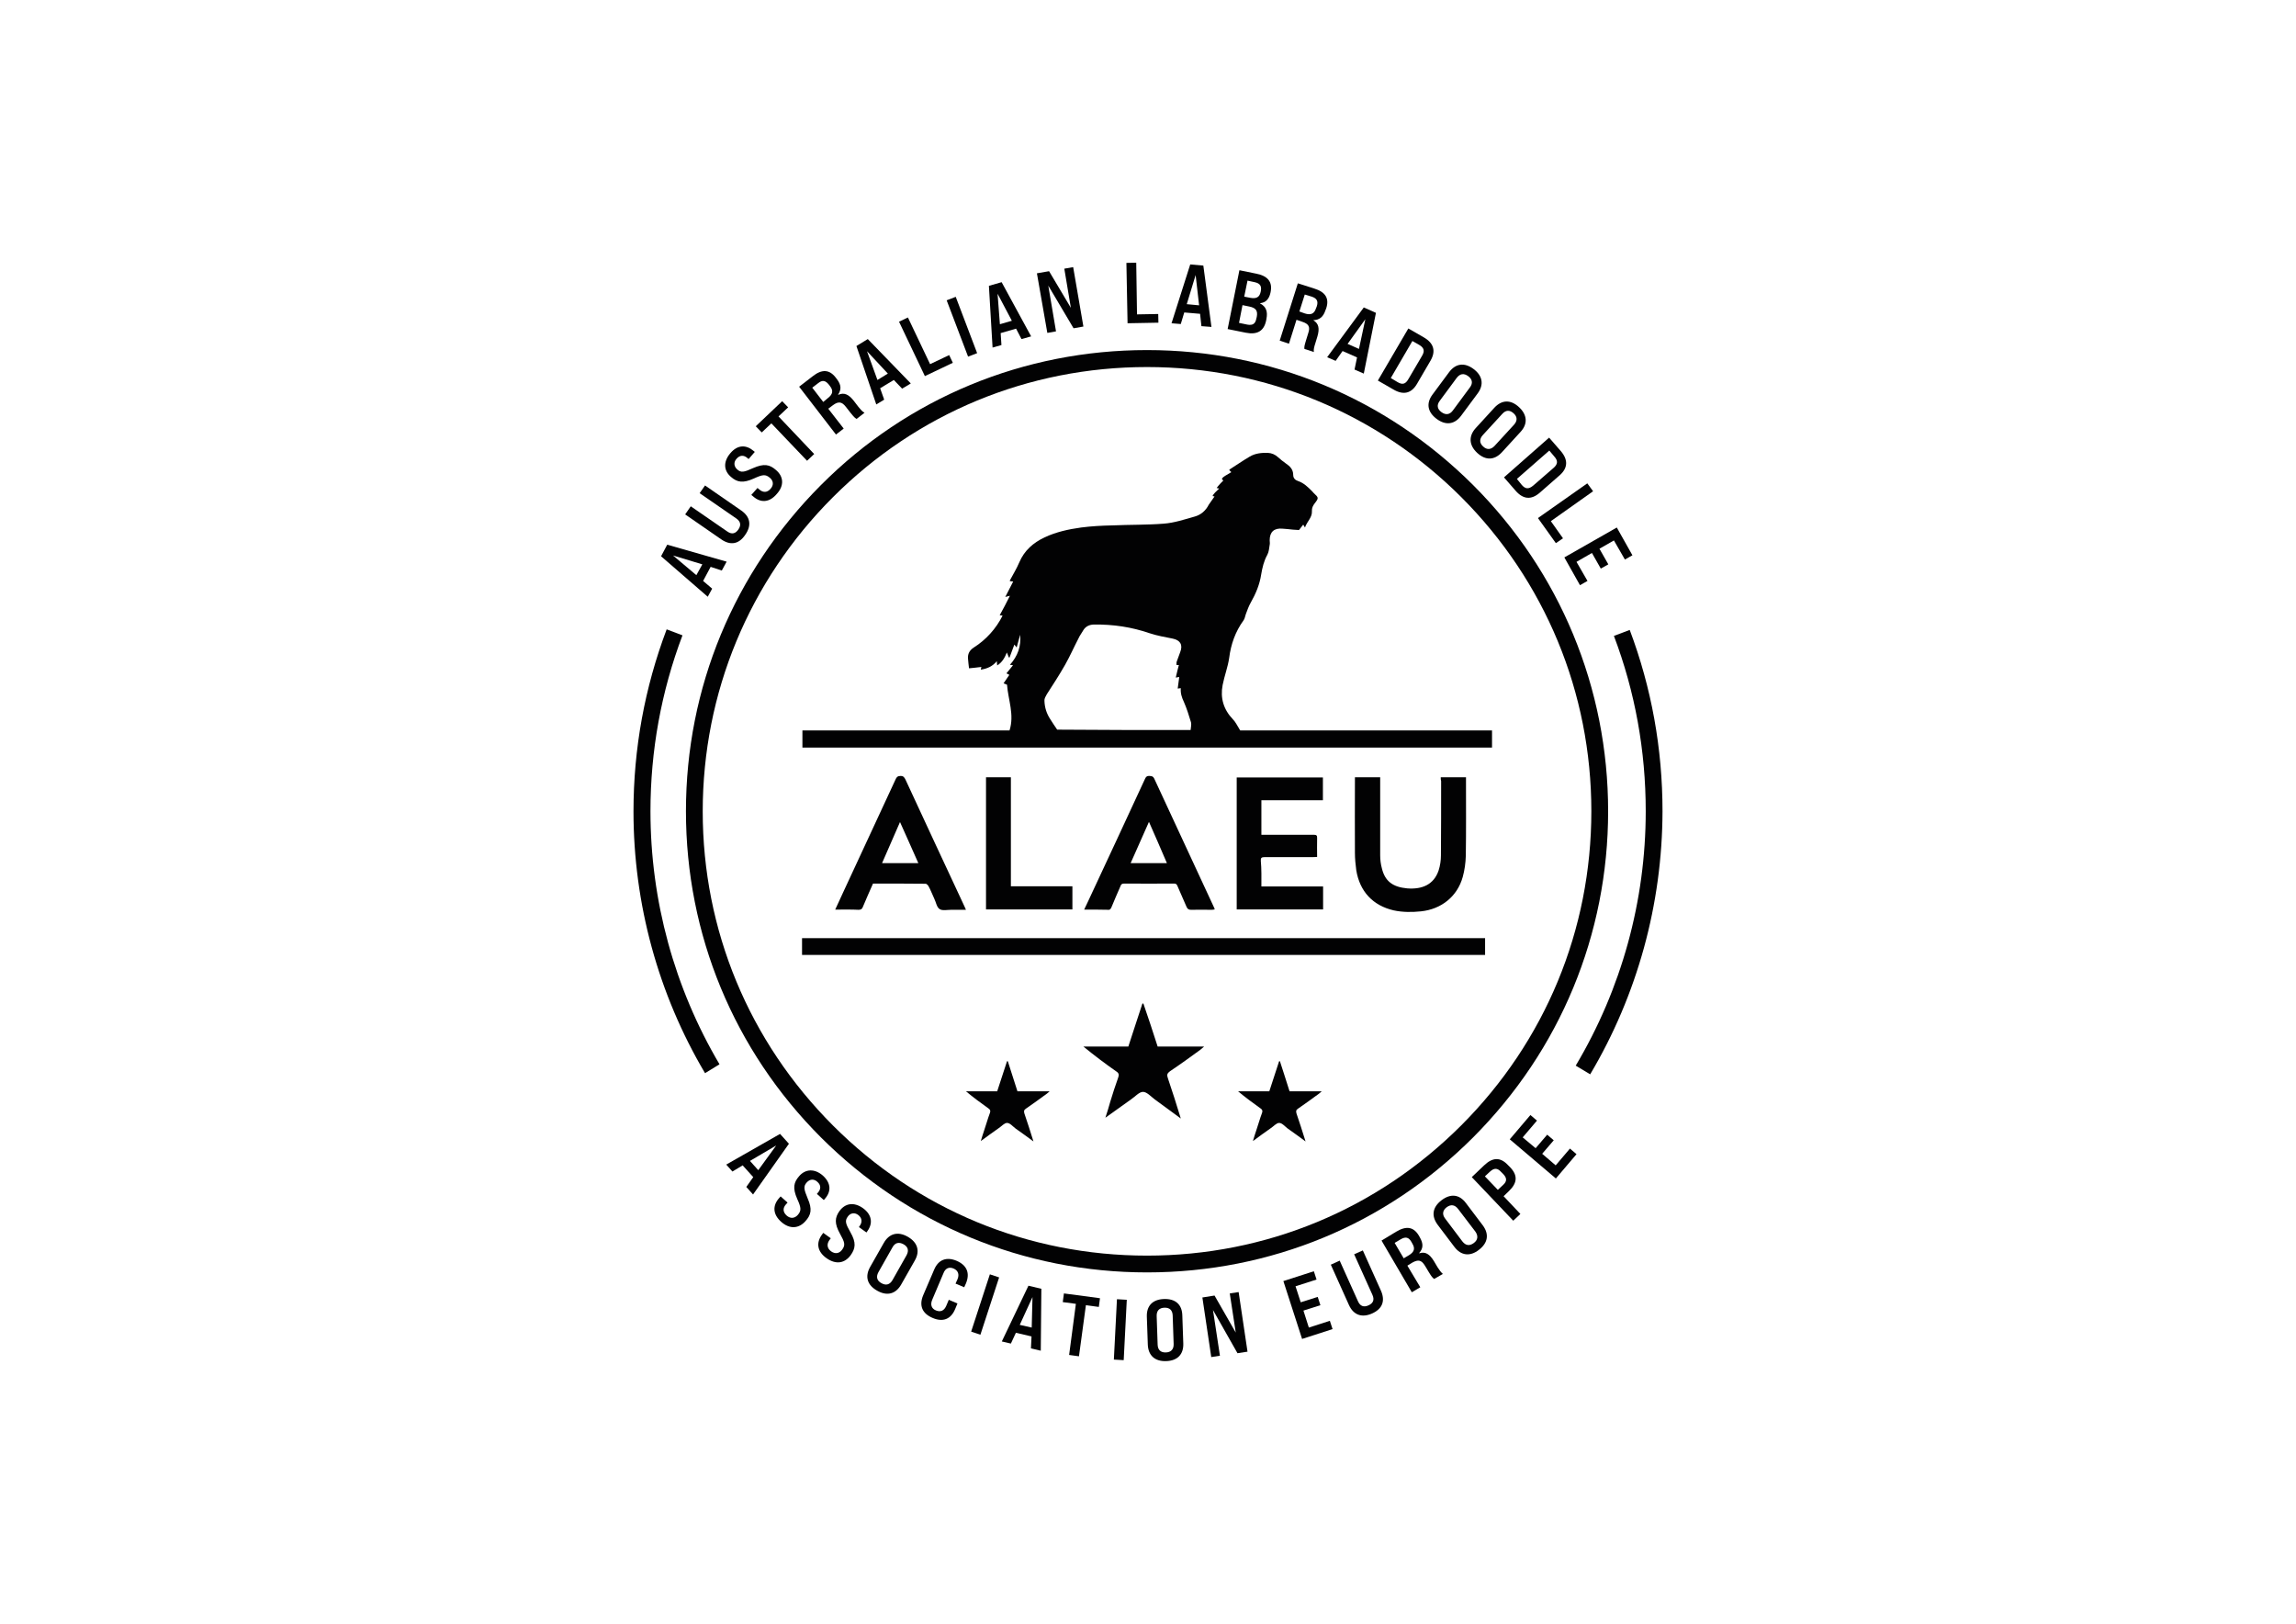 <?xml version="1.0" encoding="utf-8"?>
<!-- Generator: Adobe Illustrator 28.1.0, SVG Export Plug-In . SVG Version: 6.00 Build 0)  -->
<svg version="1.1" xmlns="http://www.w3.org/2000/svg" xmlns:xlink="http://www.w3.org/1999/xlink" x="0px" y="0px"
	 viewBox="0 0 1190.6 841.9" style="enable-background:new 0 0 1190.6 841.9;" xml:space="preserve">
<style type="text/css">
	.st0{fill:#020203;}
</style>
<g id="Laag_1">
</g>
<g id="Laag_2">
	<g>
		<g id="Laag_1_00000152256553256791868850000011482620361677200030_">
			<path class="st0" d="M770.1,495.1c-118.1,0-236.1,0-354.2,0c0-2.9,0-5.7,0-8.7c118,0,236,0,354.2,0
				C770.1,489.2,770.1,492,770.1,495.1z"/>
			<path class="st0" d="M747.1,403c4.5,0,8.6,0,13.1,0c0,0.7,0,1.3,0,2c0,12.9,0.1,25.8-0.1,38.7c-0.1,3.7-0.6,7.4-1.6,11
				c-2.8,10.1-11.1,16.7-21.6,17.8c-4.8,0.5-9.5,0.5-14.2-0.5c-10.8-2.5-17.6-9.8-19.4-20.8c-0.4-3-0.7-6-0.7-9
				c-0.1-12.4,0-24.7,0-37.1c0-0.6,0-1.3,0-2.1c4.4,0,8.6,0,13.1,0c0,0.6,0,1.3,0,2c0,12.9,0,25.7,0,38.5c0,2.3,0.3,4.6,0.9,6.8
				c1.6,6.5,5.5,9.6,13.1,10.3c7.7,0.6,13.8-1.9,16.3-9.3c0.8-2.5,1.2-5.2,1.2-7.8c0.1-12.9,0.1-25.7,0.1-38.5
				C747.1,404.4,747.1,403.8,747.1,403z"/>
			<path class="st0" d="M654.1,459.6c10.8,0,21.4,0,32,0c0,4,0,7.9,0,11.9c-14.9,0-29.8,0-44.8,0c0-22.8,0-45.6,0-68.4
				c14.8,0,29.7,0,44.7,0c0,3.9,0,7.8,0,11.8c-10.6,0-21.2,0-31.9,0c0,6,0,11.8,0,17.9c0.7,0,1.4,0,2,0c8.4,0,16.7,0,25.1,0
				c1.4,0,1.9,0.3,1.8,1.8c-0.1,3.2,0,6.4,0,9.7c-0.9,0-1.6,0.1-2.3,0.1c-8.3,0-16.6,0-25,0c-1.5,0-2,0.4-1.9,1.9
				C654.2,450.6,654.1,454.9,654.1,459.6z"/>
			<path class="st0" d="M433.1,471.6c1.5-3.2,2.8-6,4.1-8.9c9.1-19.5,18.2-39.1,27.2-58.6c0.5-1.2,1.1-1.8,2.6-1.8s1.9,0.7,2.5,1.8
				c10.2,22,20.4,44,30.7,66c0.2,0.4,0.4,0.9,0.7,1.6c-2.7,0-5.3,0-7.7,0c-2,0-4.6,0.6-6-0.4c-1.5-1-1.8-3.5-2.7-5.3
				c-1.1-2.3-1.9-4.6-3.1-6.7c-0.3-0.4-0.9-1.1-1.4-1.1c-9.1-0.1-18.2-0.1-27.3-0.1c-1.8,4.1-3.6,8.1-5.3,12.2
				c-0.4,1.1-1.1,1.4-2.2,1.4C441.3,471.5,437.4,471.6,433.1,471.6z M457.4,447.5c6.4,0,12.5,0,18.8,0c-3.2-7.1-6.2-14.1-9.5-21.3
				C463.6,433.4,460.5,440.3,457.4,447.5z"/>
			<path class="st0" d="M562.2,471.6c0.9-1.9,1.7-3.7,2.5-5.3c9.7-20.9,19.5-41.7,29.1-62.6c0.5-1.1,1.1-1.5,2.3-1.4
				c1.1,0.1,1.8,0.1,2.4,1.3c10.3,22.3,20.7,44.5,31,66.8c0.1,0.3,0.3,0.5,0.4,1.1c-0.6,0.1-1.1,0.2-1.6,0.2c-3.6,0-7.1-0.1-10.7,0
				c-1.2,0-1.8-0.4-2.3-1.5c-1.6-3.7-3.2-7.3-4.8-11c-0.4-0.9-0.8-1.1-1.8-1.1c-8.6,0-17.2,0.1-25.8,0c-1.1,0-1.6,0.4-1.9,1.4
				c-1.6,3.7-3.2,7.3-4.7,11c-0.2,0.5-0.7,1.1-1.1,1.2C570.9,471.6,566.7,471.6,562.2,471.6z M595.8,426.1
				c-3.2,7.3-6.3,14.3-9.5,21.4c6.5,0,12.5,0,18.8,0C602.1,440.4,599,433.4,595.8,426.1z"/>
			<path class="st0" d="M511.3,403c4.3,0,8.5,0,12.9,0c0,18.8,0,37.6,0,56.5c10.7,0,21.3,0,31.9,0c0,4.1,0,8,0,12
				c-14.9,0-29.8,0-44.8,0C511.3,448.6,511.3,425.9,511.3,403z"/>
			<path class="st0" d="M668.7,565.8c5.5,0,11,0,16.7,0c-0.6,0.5-1.1,0.9-1.4,1.2c-3.6,2.6-7.2,5.3-10.9,7.8
				c-1.1,0.7-1.1,1.4-0.8,2.5c1.6,4.6,3.1,9.4,4.7,14.5c-3.4-2.5-6.4-4.7-9.4-6.8c-1.4-1.1-2.8-2.8-4.3-2.8c-1.4,0-2.9,1.8-4.3,2.7
				c-3,2.1-5.9,4.2-9.3,6.7c0.7-2.3,1.2-4,1.8-5.7c1-2.9,1.8-5.9,2.9-8.8c0.4-1.1,0.3-1.7-0.7-2.4c-3.9-2.8-7.9-5.7-11.7-8.9
				c2.6,0,5.3,0,8,0c2.7,0,5.4,0,8.2,0c1.7-5.3,3.4-10.4,5.1-15.6c0.1,0,0.3,0,0.4,0C665.4,555.3,667,560.5,668.7,565.8z"/>
			<path class="st0" d="M600.3,542.6c7.9,0,15.7,0,24.1,0c-1,0.8-1.5,1.3-2,1.7c-5.2,3.8-10.3,7.5-15.7,11.1
				c-1.5,1.1-1.7,1.9-1.1,3.6c2.3,6.7,4.4,13.4,6.7,20.9c-4.9-3.6-9.2-6.7-13.5-9.9c-2-1.5-4.1-3.9-6.1-3.9c-2,0-4.1,2.5-6.2,3.9
				c-4.2,3-8.4,6-13.3,9.5c1.1-3.2,1.8-5.8,2.5-8.2c1.3-4.2,2.6-8.4,4.1-12.5c0.6-1.6,0.4-2.5-1.1-3.4c-5.7-4-11.3-8.2-16.9-12.8
				c3.9,0,7.6,0,11.5,0s7.8,0,11.8,0c2.5-7.5,4.8-14.9,7.3-22.3c0.2,0,0.4,0,0.5,0C595.5,527.7,597.9,535.2,600.3,542.6z"/>
			<path class="st0" d="M527.6,565.8c5.5,0,11,0,16.7,0c-0.6,0.5-1.1,0.9-1.4,1.2c-3.6,2.6-7.2,5.3-10.9,7.8
				c-1.1,0.7-1.1,1.4-0.8,2.5c1.6,4.6,3.1,9.4,4.7,14.5c-3.4-2.5-6.4-4.7-9.4-6.8c-1.4-1.1-2.8-2.8-4.3-2.8c-1.4,0-2.9,1.8-4.3,2.7
				c-3,2.1-5.9,4.2-9.3,6.7c0.7-2.3,1.2-4,1.8-5.7c1-2.9,1.8-5.9,2.9-8.8c0.4-1.1,0.3-1.7-0.7-2.4c-3.9-2.8-7.9-5.7-11.7-8.9
				c2.6,0,5.3,0,8,0c2.7,0,5.4,0,8.2,0c1.7-5.3,3.4-10.4,5.1-15.6c0.1,0,0.3,0,0.4,0C524.2,555.3,525.9,560.5,527.6,565.8z"/>
			<path class="st0" d="M629.8,257.4c0,0-0.2,0-1-0.2c0.3-1.1,2.1-2.6,3.4-3.9l-1.3-0.3c0,0,1.1-1.6,3.5-3.9
				c-1.3-0.8-1.4-1.2,4.1-4.3c-0.4-0.4-0.6-0.7-1-1c0-0.1,0-0.3,0.1-0.4c3.5-2.2,6.9-4.6,10.5-6.7c2.9-1.7,6.1-2,9.4-1.9
				c2,0.1,3.8,0.9,5.3,2.3c1.2,1.1,2.6,2.2,4,3.2c2.1,1.4,3.8,3.1,3.8,5.9c0,1.7,1,2.7,2.5,3.2c3,1,5.1,3.1,7.2,5.2
				c0.4,0.4,0.6,0.7,1,1.1c2.5,2.3,2.6,2.5,0.5,5.2c-1,1.3-1.6,2.5-1.5,4.1c0.2,3.3-2.5,5.3-3.6,8.5c-0.4-0.7-0.7-1.1-0.9-1.5
				c-0.8,1.1-1.7,2.1-2.2,2.8c-1.4-0.1-2.3-0.1-3.2-0.2c-1.8-0.2-3.6-0.4-5.4-0.5c-4.3-0.4-6.6,1.7-6.6,6c0,0.8,0.2,1.6,0,2.4
				c-0.3,1.8-0.4,3.6-1.2,5.1c-1.8,3.2-2.6,6.7-3.2,10.2c-0.8,5.3-2.8,10-5.4,14.6c-1.1,1.9-1.8,4-2.6,6.1c-0.4,1.1-0.5,2.3-1.2,3.2
				c-4.2,5.8-6.5,12.3-7.4,19.4c-0.7,4.8-2.5,9.4-3.4,14.1c-1.3,6.7,0.5,12.7,5.3,17.7c1.5,1.5,2.4,3.6,3.8,5.8
				c43.2,0,86.9,0,130.6,0c0,3,0,5.9,0,8.9c-119.2,0-238.3,0-357.6,0c0-3,0-5.9,0-8.9c35.9,0,71.8,0,107.4,0
				c2.6-8.1-0.7-15.8-1.3-23.7c-0.4-0.2-0.9-0.4-1.8-0.7c1-1.5,2-2.9,3-4.4c-0.4-0.3-0.9-0.4-1.5-0.8c1.1-1.4,2.3-2.7,3.4-4.2
				c-0.4-0.1-0.7-0.1-1.6-0.2c4.1-4.6,5.9-9.7,5.3-15.6c-0.6,2.1-1.1,4.1-1.8,6.6c-0.6-0.7-0.9-1.1-1.2-1.5
				c-0.9,2.3-1.7,4.6-2.5,6.7c-0.2,0-0.4-0.1-0.4-0.1c-0.3-0.7-0.5-1.5-1-2.5c-1.1,2.8-2.5,5.2-5,6.7c-0.1-0.8-0.1-1.3-0.2-2.2
				c-2.2,2.7-5,3.9-8.3,4.4c0.1-0.5,0.2-1,0.3-1.4c-2.2,0.3-4.4,0.5-6.4,0.7c-0.2-1.8-0.4-3.2-0.5-4.7c-0.3-2.7,0.7-4.6,3-6.1
				c6.2-3.9,11.5-9.7,14.9-16.5c-0.5-0.1-1-0.2-1.5-0.2c1.8-3.2,3.5-6.5,5.3-10.1c-1,0.3-1.5,0.4-2.4,0.6c1.4-2.7,2.7-5.3,4.1-8
				c-0.7-0.1-1.1-0.1-1.7-0.2c0-0.2-0.1-0.3,0-0.4c1.7-3.2,3.5-6.1,4.9-9.4c2.6-6.1,7.2-10.1,13.1-12.9c6-2.8,12.4-4.2,18.9-5.1
				c5.4-0.7,10.9-1,16.4-1.1c8.8-0.4,17.7-0.2,26.5-0.9c5.4-0.4,10.8-2.2,16.1-3.7c3.2-0.9,5.7-3.1,7.2-6.1L629.8,257.4z
				 M617.4,378.5c0.1-1.4,0.5-2.8,0.2-4c-1.1-3.6-2.2-7.2-3.7-10.6c-1.1-2.3-1.8-4.5-1.6-7.1c-0.5,0.1-0.9,0.1-1.6,0.2
				c0.3-2.1,0.5-4,0.8-6c-0.4,0.1-0.9,0.1-1.8,0.3c0.5-2.4,1.1-4.5,1.6-6.5c-0.4,0-0.7,0-1.2,0c0-0.6-0.1-1.2,0.1-1.8
				c0.6-1.7,1.2-3.3,1.8-4.9c1.5-3.8,0-6.2-3.9-7c-4-0.8-8.1-1.5-12-2.8c-9.3-3.2-18.8-4.6-28.6-4.5c-2.5,0-4.6,0.9-5.9,3.2
				c-0.7,1.3-1.7,2.5-2.3,3.9c-2.4,4.6-4.5,9.4-7,13.8c-3,5.3-6.3,10.3-9.5,15.3c-0.6,1.1-1.3,2.2-1.2,3.3c0.1,3.5,1.1,6.7,3.1,9.7
				c1.1,1.8,2.3,3.5,3.5,5.3C571.1,378.5,594.2,378.5,617.4,378.5z"/>
			<g>
				<path class="st0" d="M594.8,659.7c-63.9,0-123.9-24.9-169.1-70c-45.1-45.1-70-105.2-70-169.1s24.9-123.9,70-169.1
					s105.2-70,169.1-70s123.9,24.9,169.1,70c45.1,45.1,70,105.2,70,169.1s-24.9,123.9-70,169.1C718.7,634.9,658.7,659.7,594.8,659.7
					z M594.8,190.3c-61.5,0-119.3,23.9-162.9,67.5c-43.5,43.5-67.5,101.4-67.5,162.9S388.4,540,432,583.6S533.3,651,594.8,651
					s119.3-23.9,162.9-67.5s67.5-101.4,67.5-162.9s-23.9-119.3-67.5-162.9C714.2,214.3,656.3,190.3,594.8,190.3z"/>
				<path class="st0" d="M824.6,557l-7.5-4.5c23.7-39.8,36.3-85.3,36.3-131.9c0-31.3-5.5-61.9-16.5-90.9l8.2-3.1
					c11.3,30,17,61.6,17,94C862,468.8,849,515.9,824.6,557z"/>
				<path class="st0" d="M365.6,556.4c-24.3-41-37.1-87.9-37.1-135.7c0-32.5,5.8-64.2,17.2-94.4l8.2,3.1
					c-11,29.1-16.6,59.8-16.6,91.2c0,46.3,12.4,91.6,35.8,131.2L365.6,556.4z"/>
			</g>
		</g>
		<g id="Laag_2_00000121262473627562135200000001032339509717925564_">
			<g>
				<g>
					<path class="st0" d="M368.5,293.9l-3.9,7.3l4.7,4l-2.3,4.2l-24.2-21l3.2-6l30.8,8.8l-2.5,4.6L368.5,293.9z M364.2,292.6
						l-15.2-4.6l12.1,10.2L364.2,292.6z"/>
					<path class="st0" d="M374.1,279.7l-18.8-13l2.9-4.2l19,13.1c2.3,1.6,4.2,1.1,5.7-1.1s1.2-4.1-1.1-5.7l-19-13.1l2.8-4l18.8,13
						c4.6,3.2,5.5,7.6,2.1,12.5C383.2,282.2,378.8,282.9,374.1,279.7z"/>
					<path class="st0" d="M390.7,257.5l-1.1-0.9l3.2-3.6l1.1,0.9c1.8,1.5,3.9,1.6,5.7-0.5c1.7-1.9,1.5-4.1-0.4-5.7
						c-2.3-1.9-3.7-1.7-8.3,0.4c-5.6,2.5-8.6,2-11.8-0.8c-3.8-3.2-4.2-7.8-0.4-12.3s8.2-4.5,12.1-1.2l0.6,0.5l-3.2,3.7l-0.6-0.5
						c-1.8-1.6-3.9-1.7-5.7,0.4c-1.6,1.8-1.3,4,0.4,5.5c2,1.8,3.6,1.4,8.2-0.7c5.7-2.5,8.6-1.9,11.9,1c3.9,3.3,4.4,8,0.4,12.4
						C399,260.6,394.5,260.8,390.7,257.5z"/>
					<path class="st0" d="M400,219.5l-5,4.7l-3.1-3.2l13.7-13l3.1,3.2l-5,4.7l18.5,19.5l-3.7,3.5L400,219.5z"/>
					<path class="st0" d="M414.4,200.5l7-5.4c4.8-3.8,8.7-3.6,12,0.7l0.6,0.8c2.2,2.9,2.4,5.3,0.6,8l0.1,0.1
						c2.9-1.3,5.3-0.4,8.1,3.2l2.3,3c1.1,1.3,1.9,2.4,3.2,3.1l-4.1,3.2c-0.9-0.5-1.4-1-3.1-3.1l-2.5-3.2c-2.1-2.7-3.9-2.9-6.7-0.8
						l-2.4,1.8l8,10.3l-4,3.1L414.4,200.5z M429.3,206.4c2.6-2,2.9-3.9,1.1-6.2l-0.6-0.8c-1.8-2.2-3.4-2.5-5.6-0.7l-3,2.3l5.7,7.4
						L429.3,206.4z"/>
					<path class="st0" d="M463.5,197l-7.1,4.3l2.1,5.9l-4.1,2.5l-10.3-30.3l5.9-3.6l22.3,23l-4.5,2.7L463.5,197z M460.4,193.7
						l-10.8-11.6L455,197L460.4,193.7z"/>
					<path class="st0" d="M466.2,166.8l4.6-2.2l11.5,24.2l9.9-4.7l1.9,4l-14.5,6.9L466.2,166.8z"/>
					<path class="st0" d="M490.9,155.7l4.7-1.8l11.1,29.2l-4.7,1.8L490.9,155.7z"/>
					<path class="st0" d="M526.9,170.4l-8,2.3l0.4,6.2l-4.6,1.3l-1.9-32l6.6-1.9l15.3,28.1l-5,1.4L526.9,170.4z M524.7,166.3
						l-7.4-14l1.2,15.8L524.7,166.3z"/>
					<path class="st0" d="M537.7,141.7l6.3-1.1l11.3,19l-3.4-20.3l4.6-0.8l5.3,30.8l-5.1,0.9l-13.1-22.1l4,23.7l-4.5,0.8
						L537.7,141.7z"/>
					<path class="st0" d="M584.1,136.3l5.1-0.1l0.4,26.8l11-0.2l0.1,4.5l-16,0.3L584.1,136.3z"/>
					<path class="st0" d="M622.3,162.7l-8.2-0.7l-1.8,6l-4.8-0.4l9.7-30.5l6.8,0.6l4.2,31.8l-5.2-0.4L622.3,162.7z M621.8,158.3
						l-1.8-15.7l-4.6,15.1L621.8,158.3z"/>
					<path class="st0" d="M642.7,140.1l8.8,1.8c6,1.2,8.4,4.3,7.4,9.4l-0.1,0.5c-0.7,3.2-2.4,5.1-5.4,5.4v0.1
						c3.1,1.6,4.1,4.2,3.3,8.1l-0.1,0.6c-1.1,5.6-4.6,7.7-10.6,6.5l-9.4-1.9L642.7,140.1z M646.8,168.3c2.8,0.5,4.2-0.4,4.7-3.2
						l0.2-0.8c0.6-3.2-0.4-4.7-4-5.4l-3.4-0.7l-1.8,9.2L646.8,168.3z M648.3,154.4c3.2,0.6,4.8-0.3,5.4-3l0.1-0.5
						c0.5-2.6-0.4-4-3.2-4.6l-3.7-0.8l-1.7,8.3L648.3,154.4z"/>
					<path class="st0" d="M673,146.9l8.5,2.7c5.9,1.8,7.9,5.2,6.2,10.3l-0.4,1c-1.1,3.4-3.1,5-6.2,5.1v0.1c2.7,1.6,3.3,4.2,2,8.5
						l-1.1,3.6c-0.5,1.6-0.9,2.9-0.7,4.3l-4.9-1.6c-0.1-1,0-1.7,0.8-4.3l1.2-3.9c1.1-3.2,0.3-4.8-3.2-5.9l-2.9-1l-3.9,12.4l-4.8-1.6
						L673,146.9z M676.6,162.5c3.1,1,4.9,0.2,5.8-2.6l0.4-1c0.9-2.7,0.1-4.2-2.6-5.1l-3.6-1.1l-2.8,8.8L676.6,162.5z"/>
					<path class="st0" d="M703.7,185.3l-7.5-3.3l-3.6,5.1l-4.4-1.9l19-25.8l6.3,2.8l-6.3,31.5l-4.8-2.1L703.7,185.3z M704.7,180.9
						l3.3-15.4l-9.2,12.8L704.7,180.9z"/>
					<path class="st0" d="M730.3,170.3l8,4.6c5.2,3,6.4,7.1,3.5,12.1l-7,12c-2.9,5-7.1,6-12.3,2.9l-8-4.6L730.3,170.3z M724.7,198.1
						c2.5,1.5,4.1,1.1,5.6-1.5l7.1-12.1c1.5-2.5,1.1-4.2-1.5-5.7l-3.5-2L721.2,196L724.7,198.1z"/>
					<path class="st0" d="M742.8,204.6l8.6-11.6c3.4-4.6,8-5.2,12.7-1.7s5.5,8.1,2.2,12.6l-8.6,11.6c-3.4,4.6-8,5.2-12.7,1.7
						C740.3,213.7,739.4,209.2,742.8,204.6z M753.4,212.8l8.8-11.9c1.7-2.2,1.3-4.3-0.9-5.9c-2.2-1.6-4.2-1.3-5.9,0.9l-8.8,11.9
						c-1.7,2.2-1.3,4.3,0.9,5.9C749.7,215.3,751.8,215,753.4,212.8z"/>
					<path class="st0" d="M765.2,222l9.7-10.6c3.9-4.2,8.5-4.3,12.8-0.3c4.3,4,4.6,8.7,0.8,12.8l-9.7,10.6
						c-3.9,4.2-8.5,4.3-12.8,0.3S761.5,226.1,765.2,222z M775,231.2l10.1-11c1.8-2,1.8-4.1-0.2-5.9c-2-1.8-4-1.8-5.9,0.3l-10.1,11
						c-1.8,2-1.8,4.1,0.2,5.9C771,233.3,773.1,233.2,775,231.2z"/>
					<path class="st0" d="M803.3,226.9l6,6.9c3.9,4.5,3.8,8.8-0.5,12.6l-10.4,9.1c-4.4,3.8-8.6,3.4-12.5-1.1l-6-6.9L803.3,226.9z
						 M789.1,251.4c1.9,2.2,3.6,2.3,5.9,0.4l10.6-9.2c2.2-1.9,2.4-3.7,0.4-5.9l-2.6-3.1l-16.8,14.7L789.1,251.4z"/>
					<path class="st0" d="M823.1,250.6l3,4.1l-21.9,15.5l6.3,8.9l-3.7,2.5l-9.3-13L823.1,250.6z"/>
					<path class="st0" d="M838.4,273.5l8.1,14.4l-3.9,2.2l-5.7-9.9l-7.5,4.3l4.6,8.1l-3.9,2.2l-4.6-8.1l-8,4.6l5.7,9.9l-3.9,2.2
						l-8.1-14.4L838.4,273.5z"/>
				</g>
			</g>
			<g>
				<g>
					<path class="st0" d="M390.6,610.3l-5.5-6.1l-5.3,3.2l-3.2-3.6l27.9-15.9l4.6,5.1l-18.6,26.3l-3.5-3.9L390.6,610.3z
						 M393.2,606.7l9.3-12.8l-13.6,8L393.2,606.7z"/>
					<path class="st0" d="M403.9,621.3l0.9-1l3.6,3.2l-0.9,1c-1.6,1.8-1.6,3.9,0.4,5.7c1.9,1.7,4.1,1.6,5.8-0.3
						c1.9-2.2,1.8-3.7-0.3-8.3c-2.5-5.7-1.8-8.6,1-11.8c3.2-3.7,7.9-4.1,12.3-0.3c4.3,3.9,4.4,8.3,1,12.1l-0.5,0.6l-3.6-3.2l0.5-0.6
						c1.6-1.8,1.8-3.9-0.3-5.7c-1.8-1.6-3.9-1.4-5.5,0.4c-1.8,2-1.4,3.6,0.5,8.2c2.5,5.7,1.8,8.6-1.2,11.9
						c-3.4,3.8-8.1,4.2-12.5,0.3C400.7,629.6,400.6,625.1,403.9,621.3z"/>
					<path class="st0" d="M426.1,640.3l0.8-1.1l3.9,2.8l-0.8,1.1c-1.3,1.9-1.2,4.1,1,5.7c2.1,1.5,4.3,1.1,5.7-0.9
						c1.8-2.4,1.3-3.9-1.1-8.2c-3-5.4-2.7-8.4-0.3-11.8c2.9-4,7.4-4.9,12.2-1.5c4.7,3.4,5.2,7.9,2.3,11.9l-0.5,0.7l-3.9-2.8l0.4-0.6
						c1.4-1.9,1.3-4.1-0.8-5.7c-1.9-1.4-4.1-1-5.4,0.9c-1.6,2.2-1.1,3.7,1.4,8.1c3.1,5.4,2.6,8.4,0.1,11.9c-3,4.1-7.5,5-12.4,1.6
						C423.7,648.9,423.2,644.4,426.1,640.3z"/>
					<path class="st0" d="M451.2,656.9l7.1-12.5c2.8-4.9,7.3-6.1,12.4-3.2s6.5,7.4,3.7,12.3l-7.1,12.5c-2.8,4.9-7.3,6.1-12.4,3.2
						C449.7,666.3,448.4,661.9,451.2,656.9z M462.8,663.7l7.3-12.9c1.3-2.4,0.8-4.4-1.6-5.7c-2.4-1.3-4.4-0.8-5.7,1.6l-7.3,12.9
						c-1.3,2.4-0.8,4.4,1.6,5.7C459.4,666.6,461.4,666.1,462.8,663.7z"/>
					<path class="st0" d="M478.7,671.6l5.7-13.3c2.2-5.3,6.5-6.8,11.7-4.6c5.3,2.3,7,6.4,4.8,11.7l-0.9,2l-4.5-1.9l1-2.2
						c1.1-2.6,0.3-4.6-2-5.6c-2.3-1-4.3-0.2-5.3,2.5l-5.8,13.7c-1.1,2.6-0.3,4.6,1.9,5.5c2.4,1,4.3,0.2,5.4-2.4l1.3-3.1l4.5,1.9
						l-1.2,2.9c-2.2,5.3-6.4,6.9-11.7,4.6C478.2,681,476.5,676.9,478.7,671.6z"/>
					<path class="st0" d="M513.3,660.7l4.8,1.6l-9.7,29.7l-4.8-1.6L513.3,660.7z"/>
					<path class="st0" d="M534.9,692.9l-8.1-1.9l-2.6,5.6l-4.7-1.1l13.8-28.9l6.7,1.6l-0.3,32.1l-5.1-1.2L534.9,692.9z M535,688.3
						l0.4-15.8l-6.6,14.4L535,688.3z"/>
					<path class="st0" d="M557.9,676l-6.8-0.9l0.6-4.5l18.7,2.5l-0.6,4.5l-6.7-0.9l-3.6,26.5l-5.1-0.7L557.9,676z"/>
					<path class="st0" d="M579.2,673.6l5.1,0.3l-1.6,31.3l-5.1-0.3L579.2,673.6z"/>
					<path class="st0" d="M595.2,697.1l-0.5-14.4c-0.2-5.7,3-9,8.9-9.2c6-0.2,9.4,2.9,9.5,8.6l0.5,14.4c0.2,5.7-3,9-8.9,9.2
						S595.4,702.7,595.2,697.1z M608.6,696.8l-0.5-14.8c-0.1-2.7-1.6-4.1-4.3-4c-2.7,0.1-4.1,1.6-4,4.4l0.5,14.8
						c0.1,2.7,1.6,4.1,4.3,4C607.2,701.1,608.7,699.6,608.6,696.8z"/>
					<path class="st0" d="M623.5,672.7l6.3-1l11,19.2l-3.1-20.3l4.6-0.7l4.6,30.9l-5.2,0.8L629,679.2l3.6,23.7l-4.5,0.7L623.5,672.7
						z"/>
					<path class="st0" d="M665.5,664.2l15.8-5.1l1.4,4.3l-10.9,3.5l2.7,8.3l8.8-2.8l1.4,4.3l-8.8,2.8l2.8,8.8l10.9-3.5l1.4,4.3
						l-15.8,5.1L665.5,664.2z"/>
					<path class="st0" d="M699.5,676.6l-9.4-20.9l4.6-2.1l9.5,21.1c1.1,2.5,3,3.2,5.4,2.1c2.5-1.1,3.2-2.9,2.1-5.4l-9.5-21.1l4.5-2
						l9.4,20.9c2.3,5.2,0.8,9.4-4.6,11.8C706.1,683.4,701.8,681.7,699.5,676.6z"/>
					<path class="st0" d="M716.4,643.2l7.6-4.6c5.3-3.2,9.1-2.5,11.8,2.1l0.5,0.9c1.8,3.2,1.8,5.6-0.4,8.1l0.1,0.1
						c3-1,5.3,0.3,7.6,4.1l1.9,3.2c0.9,1.4,1.7,2.5,2.7,3.4l-4.5,2.6c-0.8-0.6-1.3-1.1-2.7-3.4l-2.1-3.5c-1.8-2.9-3.4-3.3-6.5-1.6
						l-2.6,1.6l6.7,11.2l-4.4,2.6L716.4,643.2z M730.6,650.8c2.8-1.7,3.3-3.5,1.8-6l-0.5-0.9c-1.4-2.5-3.1-2.8-5.5-1.4l-3.2,1.9
						l4.7,8L730.6,650.8z"/>
					<path class="st0" d="M754.2,646.5l-8.7-11.5c-3.4-4.6-2.7-9.1,2-12.7c4.7-3.6,9.3-3.1,12.7,1.5l8.7,11.5
						c3.4,4.6,2.7,9.1-2,12.7C762.3,651.6,757.6,651,754.2,646.5z M765.1,638.6l-9-11.8c-1.7-2.2-3.7-2.5-5.9-0.9
						c-2.1,1.6-2.5,3.7-0.8,5.9l8.9,11.8c1.7,2.2,3.7,2.5,5.9,0.9C766.4,642.9,766.6,640.8,765.1,638.6z"/>
					<path class="st0" d="M763.2,610.3l6.4-6.1c4.5-4.3,8.5-4.3,12.4-0.1l1.1,1.1c4,4.2,3.8,8.1-0.7,12.4l-2.7,2.6l8.7,9.2l-3.7,3.5
						L763.2,610.3z M779.4,614.4c2.1-1.9,2.1-3.6,0.1-5.7l-1.1-1.1c-1.9-2.1-3.6-2.1-5.7-0.2l-2.7,2.5l6.7,7L779.4,614.4z"/>
					<path class="st0" d="M782.9,590.7l10.7-12.6l3.4,2.9l-7.4,8.7l6.7,5.6l6-7l3.4,2.9l-6,7l7,6l7.4-8.7l3.4,2.9L806.8,611
						L782.9,590.7z"/>
				</g>
			</g>
		</g>
	</g>
</g>
</svg>
